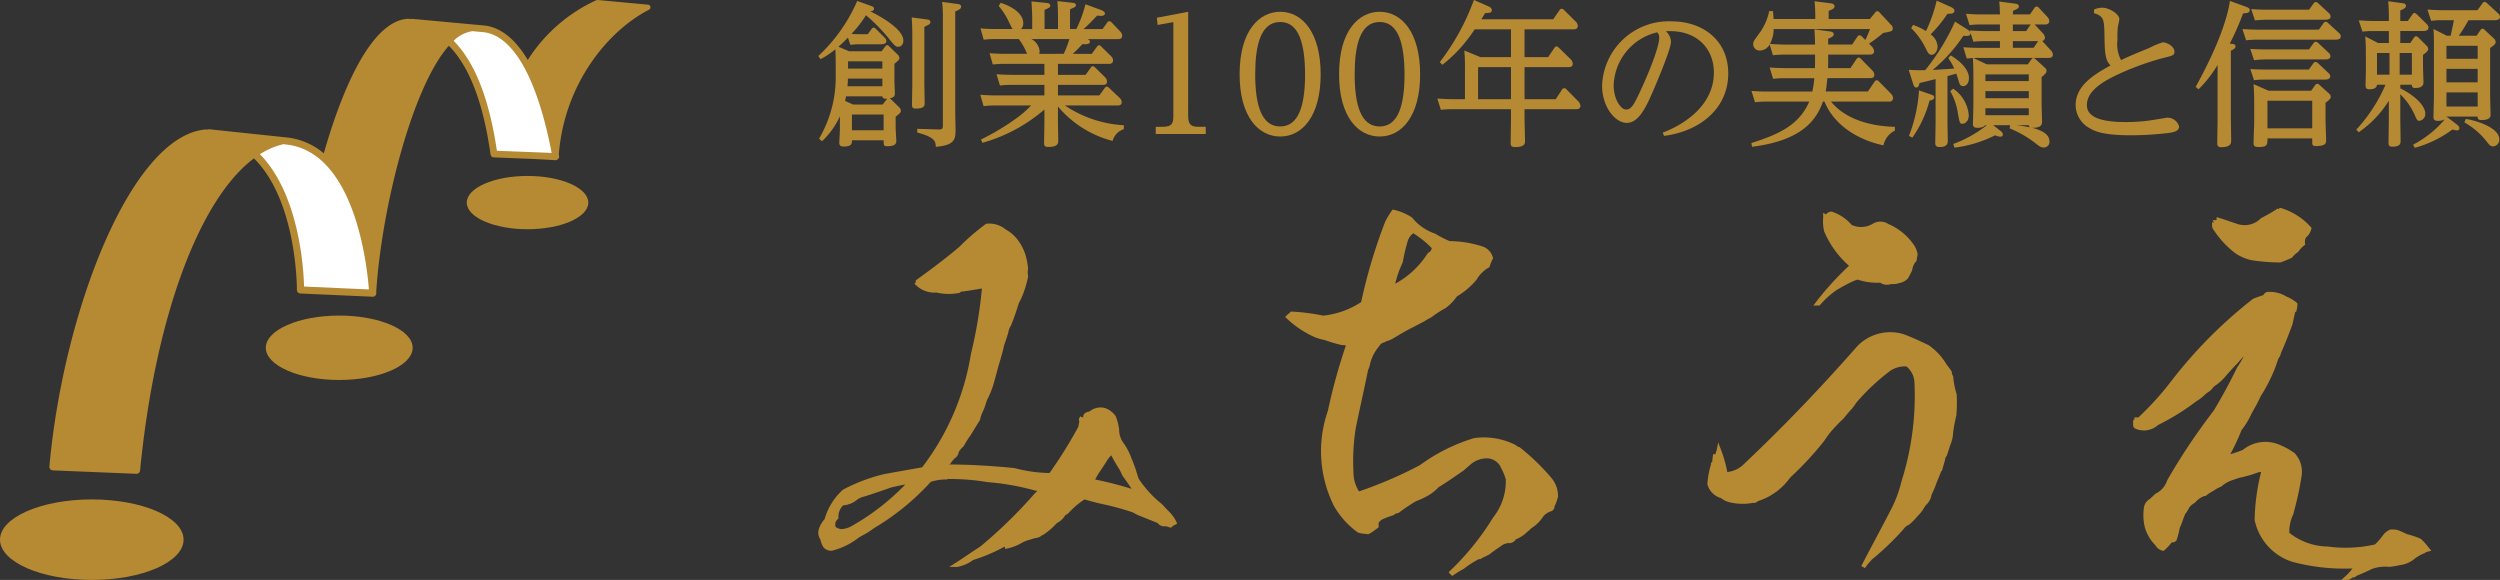 <svg height="77.71" viewBox="0 0 335 77.71" width="335" xmlns="http://www.w3.org/2000/svg" xmlns:xlink="http://www.w3.org/1999/xlink"><rect x="0" y="0" width="335" height="77.71" fill="#333333" stroke="none"/><clipPath id="a"><path d="m0 0h87.166v77.71h-87.166z"/></clipPath><clipPath id="b"><path d="m0 0h225.35v19.808h-225.35z"/></clipPath><g clip-path="url(#a)"><g fill="#b68933"><path d="m12.3 28.588c-6.78 0-12.3 2.42-12.3 5.393s5.519 5.4 12.3 5.4 12.3-2.42 12.3-5.4-5.517-5.393-12.3-5.393" transform="translate(0 38.333)"/><path d="m34.572 10.071c-4.49 0-8.144 1.6-8.144 3.572s3.654 3.57 8.144 3.57 8.144-1.6 8.144-3.57-3.652-3.572-8.144-3.572" transform="translate(36.117 13.505)"/><path d="m24.888 18.064c-5.424 0-9.838 1.936-9.838 4.314s4.414 4.317 9.838 4.317 9.84-1.936 9.84-4.317-4.414-4.314-9.84-4.314" transform="translate(20.568 24.222)"/><path d="m83.014.625-6.747-.625a.427.427 0 0 0 -.18.028 21.428 21.428 0 0 0 -9.187 8.011c-1.65-2.786-3.59-4.356-5.782-4.619h-.012l-9.639-.89a.477.477 0 0 0 -.185.023l-.39-.035a.36.36 0 0 0 -.071 0c-4.679.282-8.584 8.672-11.251 18.028a9.228 9.228 0 0 0 -5.069-2.14l-10.265-1.083a.451.451 0 0 0 -.251.044l-.168-.019a.671.671 0 0 0 -.1 0c-10.024.895-19.072 24.519-20.917 45.163a.47.47 0 0 0 .118.356.49.49 0 0 0 .343.162l11.187.461h.021a.482.482 0 0 0 .48-.431c2.01-20.53 7.922-36.359 15.261-41.834 5.784 5.7 5.758 17.475 5.756 17.624a.48.48 0 0 0 .461.48l9.677.433h.021a.484.484 0 0 0 .341-.138.479.479 0 0 0 .142-.358l-.012-.19c.743-11.325 4.823-27.419 9.729-32.945 2.752 2.79 4.6 7.605 5.588 14.57a.456.456 0 0 0 .433.389l5.188.206 3.107.169h.019a.344.344 0 0 0 .275-.152.485.485 0 0 0 .065-.051.44.44 0 0 0 .1-.377c-.012-.068-.026-.131-.04-.2.755-9.472 6.57-16.546 12.089-19.385a.359.359 0 0 0 -.135-.677" transform="translate(3.82)"/></g><g fill="#fff"><path d="m20.63 27.331c-.057-2.271-.618-12.331-5.912-17.731a9.963 9.963 0 0 1 2.925-1.29.481.481 0 0 0 .137-.061l.324.035h.007c9.355.883 10.976 16.374 11.206 19.432z" transform="translate(20.114 11.067)"/><path d="m31.478 17.812c-1.032-6.971-2.944-11.849-5.791-14.731a4.451 4.451 0 0 1 2.4-1.276.468.468 0 0 0 .076-.023l1.567.145c3.947.473 7.17 6.213 9.089 16.173z" transform="translate(35.105 2.39)"/></g></g><g fill="#b68933"><path d="m68.254 18.924a6.123 6.123 0 0 0 2.285 1.013 26.455 26.455 0 0 0 3.827.306h.05l.05-.02a15.335 15.335 0 0 0 1.471-.613l.093-.079a2.676 2.676 0 0 1 .7-.654l.1-.093a3.5 3.5 0 0 1 .785-.835l.131-.108-.038-.169a1.309 1.309 0 0 1 .131-.782 2.077 2.077 0 0 0 .709-1.13l.038-.149-.1-.114a8.832 8.832 0 0 0 -3.973-2.542l-.2-.041-.117.181-.146-.079-.137.09a22.757 22.757 0 0 1 -2.075 1.185l-.073.055a3.031 3.031 0 0 1 -3.015.771c-.344-.114-.677-.228-1-.336-.531-.184-1.039-.356-1.527-.5l-.368-.114v.382a.2.2 0 0 1 -.076.018h-.452l.184.379-.257-.126v.452a.926.926 0 0 0 .228.639 12.817 12.817 0 0 0 2.779 3.015" transform="translate(231.164 14.928)"/><path d="m47.265 52.51-.064-.079c-.35-.35-.715-.712-1.1-1.159a15.155 15.155 0 0 1 -3.158-3.421c-.1-.271-.184-.552-.274-.838a15.682 15.682 0 0 0 -.686-1.871 8.551 8.551 0 0 0 -1-1.991 3.006 3.006 0 0 1 -.668-1.9 7.15 7.15 0 0 0 -.438-1.757l-.035-.067a2.891 2.891 0 0 0 -1.424-1.071 2.337 2.337 0 0 0 -2.1.476 1.069 1.069 0 0 0 -.692.318l-.055.079a.632.632 0 0 0 -.064.382.511.511 0 0 1 -.169-.038l-.248-.1-.114.239a.423.423 0 0 0 .006.417c-.047.271-.093.511-.14.747a61.838 61.838 0 0 1 -3.852 6.184 18.779 18.779 0 0 1 -4.69-.66c-3.173-.312-6.048-.47-8.771-.482l.015-.035h.12l.082-.137a3.77 3.77 0 0 1 .59-.7 1.058 1.058 0 0 0 .47-.756 2.316 2.316 0 0 1 .613-.75l.073-.085a12 12 0 0 1 .9-1.43c.21-.333.42-.68.633-1.025s.417-.689.628-1.016l.041-.111a3.668 3.668 0 0 1 .306-.939l.076-.175a6.617 6.617 0 0 0 .377-1c.055-.181.111-.356.175-.52a10.567 10.567 0 0 0 .788-1.886c.163-.528.309-1.074.458-1.629.123-.458.248-.919.382-1.378.225-.73.479-1.6.657-2.449.184-.487.368-1.039.555-1.672a2.118 2.118 0 0 1 .342-.9q.534-1.3 1.062-3.03a8.98 8.98 0 0 0 .622-1.36 14.5 14.5 0 0 0 .613-2.142l.015-.055-.009-.055a2.817 2.817 0 0 1 0-.989l.006-.038-.006-.038a10.3 10.3 0 0 0 -.368-1.856l-.006-.015a6.9 6.9 0 0 0 -1.068-2 4.966 4.966 0 0 0 -1.547-1.311 3.424 3.424 0 0 0 -2.539-.782l-.088.006-.067.05a29.608 29.608 0 0 0 -3.555 3.071c-1.611 1.357-3.368 2.709-5.692 4.378l-.117.085v.146c0 .044 0 .1.023.1l-.21.207.219.2a3.538 3.538 0 0 0 2.747.981 7.173 7.173 0 0 0 3.021.053l.093-.018.061-.064a.311.311 0 0 1 .251-.1c.852-.105 1.766-.26 2.656-.417a59.5 59.5 0 0 1 -1.468 8.745 33.822 33.822 0 0 1 -6.544 15.223c-1.7.3-3.351.59-5.017.893a23.3 23.3 0 0 0 -5.59 2.1 8.391 8.391 0 0 0 -2.467 3.973 1.416 1.416 0 0 0 -.277.339 2.674 2.674 0 0 0 -.385.7 1.66 1.66 0 0 0 .105 1.675 3.078 3.078 0 0 0 .406 1.033 1.4 1.4 0 0 0 1.133.464 9.536 9.536 0 0 0 3.621-1.777c.172-.1.344-.2.517-.295a10.693 10.693 0 0 0 1.527-.969 32.87 32.87 0 0 0 7.586-6.191 6.4 6.4 0 0 1 2.064-.315l.155-.009.085-.085.123.029a30.4 30.4 0 0 1 5.2.42 33.134 33.134 0 0 1 6.378 1.135l.079.012a1.281 1.281 0 0 1 .187.012.879.879 0 0 1 -.225.242l-.061.053a63.878 63.878 0 0 1 -7.328 7.161c-.572.362-1.13.738-1.687 1.115s-1.109.75-1.678 1.109l-.826.525h.981a.942.942 0 0 0 .388-.073 4.838 4.838 0 0 0 1.842-.858 22.111 22.111 0 0 0 3.949-1.652.758.758 0 0 1 .283-.123l.07.295a7.813 7.813 0 0 0 1.127-.306 6.726 6.726 0 0 0 1.2-.572 5.074 5.074 0 0 1 1.1-.4 4.562 4.562 0 0 1 .925-.231 1.324 1.324 0 0 0 .584-.347h.09l.07-.047a9.141 9.141 0 0 0 1.818-1.564 2.688 2.688 0 0 0 1.086-.981.638.638 0 0 1 .234-.178 1.715 1.715 0 0 0 .219-.149 10.552 10.552 0 0 1 2.175-1.863c.762.231 1.483.409 2.131.569a36.315 36.315 0 0 1 4.375 1.182 6.2 6.2 0 0 0 .68.365l2.621 1.051a1.037 1.037 0 0 0 1.065.42c.079.023.163.047.248.073s.2.058.289.088l.166.053.123-.126a1.948 1.948 0 0 1 .47-.3l.239-.123-.1-.242a4.81 4.81 0 0 0 -.721-1.095m-5.289-3.333a49.24 49.24 0 0 0 -4.878-1.252l.105-.19c.079-.149.161-.292.236-.423.161-.257.333-.511.508-.771.277-.414.56-.835.8-1.255.108-.143.289-.368.5-.6.076.137.152.274.228.409.263.473.534.957.846 1.427a4.369 4.369 0 0 1 .228.452 5.465 5.465 0 0 0 .271.537q.652.867 1.15 1.658m-38.961 5.4a1.954 1.954 0 0 1 -.668-.266.911.911 0 0 1 .269-1.057l.093-.093-.005-.129a2.125 2.125 0 0 1 .628-1.629 3.361 3.361 0 0 0 1.938-.811 2.972 2.972 0 0 1 .96-.394c1.156-.365 2.391-.794 3.552-1.2.6-.14 1.232-.28 1.88-.394a31.26 31.26 0 0 1 -7.323 5.642 3.088 3.088 0 0 1 -1.319.336" transform="translate(109.65 16.322)"/><path d="m53.338 44.878-.09-.047a.962.962 0 0 1 -.426-.231l-.076-.055a9.432 9.432 0 0 0 -5.555-.919 24.09 24.09 0 0 0 -7.262 3.625 56.346 56.346 0 0 1 -8.158 3.517 4.768 4.768 0 0 1 -.741-2.557 28.424 28.424 0 0 1 .295-5.876c.274-1.334.56-2.665.849-3.99.28-1.3.56-2.607.826-3.905a2.573 2.573 0 0 0 .19-.467 5.6 5.6 0 0 1 1.261-2.627l.05-.09a.742.742 0 0 1 .207-.234l.1-.1c.061-.023.117-.041.169-.064.076-.032.155-.061.245-.09l.085-.029.05-.053c.02-.012.047-.023.079-.044a3.1 3.1 0 0 0 .922-.385l.239-.14c.52-.312 1.045-.625 1.617-.937.2-.114.4-.213.6-.315.225-.108.447-.219.654-.339.365-.184.73-.365 1.185-.628a3.761 3.761 0 0 1 .452-.266c.12-.061.242-.126.394-.219a14.374 14.374 0 0 1 1.851-1.194 6.53 6.53 0 0 0 1.538-1.582 10.036 10.036 0 0 0 2.627-2.23 4.541 4.541 0 0 1 1.649-1.643l.088-.055.035-.1a4.683 4.683 0 0 1 .391-.966l.064-.105-.035-.12a2.154 2.154 0 0 0 -1.328-1.454 14.734 14.734 0 0 0 -4.469-.736 15.131 15.131 0 0 1 -1.894-.972l-.061-.032a6.763 6.763 0 0 1 -3.055-2.124l-.061-.053a7.186 7.186 0 0 0 -2.376-1.007l-.184-.044-.114.158a10.936 10.936 0 0 0 -.876 1.445 71.233 71.233 0 0 0 -3.231 10.8 11.417 11.417 0 0 1 -5.079 1.816 27.614 27.614 0 0 0 -4.206-.54l-.128-.009-.088.09a2.515 2.515 0 0 1 -.263.231 2.612 2.612 0 0 0 -.219.2l-.2.207.21.2a13.425 13.425 0 0 0 3.252 2.271 6.335 6.335 0 0 0 1.827.613 17.4 17.4 0 0 0 2.236.665l.09.015a2.991 2.991 0 0 1 .522.053 77.782 77.782 0 0 0 -2.417 8.771 16.42 16.42 0 0 0 .805 12.713 11.115 11.115 0 0 0 3.208 3.57l.085.044a4.818 4.818 0 0 0 .873.146c.12.012.239.023.368.041l.088.012.079-.038a6.308 6.308 0 0 0 .861-.566l.438-.321v-.6a1.422 1.422 0 0 1 .668-.543 11.414 11.414 0 0 1 1.287-.47l.12-.07a.863.863 0 0 1 .517-.222l.117-.053a22.829 22.829 0 0 1 2.191-1.482 2.012 2.012 0 0 1 .374-.161l.07-.032a11.986 11.986 0 0 0 1.243-.6 6.119 6.119 0 0 0 1.451-1.144c.9-.552 1.769-1.147 2.685-1.78l.581-.4c.137-.1.269-.219.414-.344.117-.105.239-.21.409-.353a3.414 3.414 0 0 1 2.268-.989h.146a2.086 2.086 0 0 1 1.874 1.3 6.635 6.635 0 0 1 .625 1.544 7.773 7.773 0 0 1 -1.7 5.082 35.664 35.664 0 0 1 -5.967 7.334l.365.4.152.082.143-.1a14.835 14.835 0 0 1 1.4-.855 12.546 12.546 0 0 1 1.994-1.284.93.93 0 0 0 .158 0 .429.429 0 0 0 .257-.149c.292-.12.633-.292 1.019-.5a18.143 18.143 0 0 1 1.5-1.071 1.9 1.9 0 0 1 .94-.423l.093-.015.026-.023.012.009.088.047.1-.02a1.129 1.129 0 0 0 .788-.525 1.823 1.823 0 0 0 .479-.222 3.969 3.969 0 0 0 1-.738 3.462 3.462 0 0 0 .534-.479 5.3 5.3 0 0 0 1.67-1.658 2.41 2.41 0 0 1 1.03-.654.627.627 0 0 0 .435-.619 5.7 5.7 0 0 0 .482-1.369 3.744 3.744 0 0 0 -.853-2.434 30.115 30.115 0 0 0 -4.247-4.121m-15.7-24.842a23.719 23.719 0 0 1 .654-2.793 1.976 1.976 0 0 1 .756-1.065 13.47 13.47 0 0 1 2.469 1.988.753.753 0 0 1 -.455.61l-.1.1a11.877 11.877 0 0 1 -4.34 4.063 14.408 14.408 0 0 1 .989-2.828z" transform="translate(150.337 15.08)"/><path d="m47.424 25.59a12.347 12.347 0 0 1 2.04-1.871 21.035 21.035 0 0 1 2.525-1.357c.152-.047.3-.1.45-.149a8.241 8.241 0 0 0 3.036.412 1.548 1.548 0 0 0 1.442.181 2.478 2.478 0 0 0 1.106-.134 2.055 2.055 0 0 0 1.153-.61c.172-.289.347-.633.552-1.045l.026-.09a2.142 2.142 0 0 1 .531-1.173l.07-.079v-.105a2.623 2.623 0 0 1 .07-.444l.055-.269-.006-.047a3.134 3.134 0 0 0 -.6-1.392 7.9 7.9 0 0 0 -3.325-2.656 1.949 1.949 0 0 0 -2.017-.07l-.012.009a3.042 3.042 0 0 1 -2.878.187 5.89 5.89 0 0 0 -2.671-1.78l-.088-.023-.2.064a.612.612 0 0 0 -.385.236c-.055.053-.088.079-.088.09l-.391-.2v.464a.514.514 0 0 0 .012.1l-.009.117a5.43 5.43 0 0 0 .143 1.824 12.769 12.769 0 0 0 3.319 4.58 40.359 40.359 0 0 0 -4.425 4.866l-.35.458h.82z" transform="translate(196.482 15.253)"/><path d="m74.589 24.508-.044-.061a.728.728 0 0 1 -.134-.441v-.076l-.038-.067a9.244 9.244 0 0 0 -.671-.922 8.056 8.056 0 0 0 -2.42-2.6l-.1-.047c-.989-.467-2.014-.949-3.109-1.372a6.143 6.143 0 0 0 -6.3 1.527c-4.989 5.682-10.073 10.971-15.126 15.737a3.7 3.7 0 0 1 -2.341 1.165v-.058a16.225 16.225 0 0 0 -.855-2.992l-.35-.928-.193.975a3.842 3.842 0 0 1 -.2.63l-.28-.023a8.45 8.45 0 0 0 -.117 1l-.2.239.038.088a11.969 11.969 0 0 0 -.5 2.671v.058l.02.055a2.674 2.674 0 0 0 1.821 1.786 3.072 3.072 0 0 0 1.451.619 7.386 7.386 0 0 0 2.811.012.687.687 0 0 0 .645-.219 8.542 8.542 0 0 0 3.85-2.531c.088-.105.169-.21.251-.312a3.665 3.665 0 0 1 .563-.622 42.958 42.958 0 0 0 4.189-4.55l.231-.333a10.8 10.8 0 0 1 .771-1.025 20.683 20.683 0 0 1 1.626-1.69c.123-.146.242-.286.359-.432a10.142 10.142 0 0 1 .727-.832 9.686 9.686 0 0 0 .663-.9 28.319 28.319 0 0 1 4.553-4.264 3.505 3.505 0 0 1 2.148-.569 2.922 2.922 0 0 1 1.072 2.133 38.066 38.066 0 0 1 -1.738 13.263 16.614 16.614 0 0 1 -1.6 4.142c-.636 1.243-1.29 2.472-1.935 3.686-.633 1.188-1.255 2.361-1.851 3.523l.5.271a5.485 5.485 0 0 1 .665-.855c.088-.1.178-.2.228-.266a37.964 37.964 0 0 0 4.276-4.101 1.473 1.473 0 0 1 .7-.575 7.135 7.135 0 0 0 1.162-1.156 5.156 5.156 0 0 0 .919-1.179l.19-.289a2.341 2.341 0 0 0 .779-1.424 12.439 12.439 0 0 0 .651-1.541l.231-.566c.143-.341.283-.68.426-1.057h.073l.42-1.471.012-.079a.672.672 0 0 1 .184-.426l.041-.073c.09-.245.166-.49.245-.736s.143-.47.231-.7a5.488 5.488 0 0 0 .321-1.1 16.262 16.262 0 0 1 .359-2.309 2.893 2.893 0 0 1 .12-.52 19.482 19.482 0 0 0 .047-2.869 10.987 10.987 0 0 1 -.464-2.338z" transform="translate(187.138 25.9)"/><path d="m101.3 51.126c-.1-.114-.187-.222-.274-.333a7.045 7.045 0 0 0 -.835-.9l-.07-.044a12.05 12.05 0 0 0 -1.792-.6c-.336-.166-.721-.336-1.115-.5l-.158-.061a4.152 4.152 0 0 0 -.9-.067l-.128.032a2.345 2.345 0 0 0 -.89.7 8.387 8.387 0 0 1 -1.109 1.278 17.917 17.917 0 0 1 -6.337.274 8.419 8.419 0 0 1 -5.137-1.839 5.369 5.369 0 0 1 .534-2.487c.26-.987.593-2.283.849-3.584.032-.236.076-.47.12-.7s.093-.493.123-.73a3.673 3.673 0 0 0 -.89-3.152 8.765 8.765 0 0 0 -1.856-1.057 4.807 4.807 0 0 0 -5.108.6 15.366 15.366 0 0 1 -1.681.581 30.165 30.165 0 0 0 1.512-3.24 10.293 10.293 0 0 0 1.322-2.175c.123-.225.248-.45.374-.677a16.893 16.893 0 0 0 .876-1.71 20.048 20.048 0 0 0 1.7-3.219c.175-.388.315-.794.464-1.229.061-.178.126-.362.19-.555a1.888 1.888 0 0 0 .368-.8c.563-1.243 1.065-2.569 1.521-3.777l.341-1.562.047-.111.131-.058.067-.333a2.965 2.965 0 0 0 .082-.645v-.131l-.1-.088a5.076 5.076 0 0 0 -1.369-.814 4.243 4.243 0 0 0 -2.548-.622.7.7 0 0 0 -.534.414c-.487.166-.981.333-1.372.5l-.064.038a61.842 61.842 0 0 0 -10.862 10.922 39.905 39.905 0 0 1 -4.457 4.935h-.535v.3h-.12v.14l-.058-.058v.683a.543.543 0 0 0 .21.388l.085.055a2.834 2.834 0 0 0 3.056-.49 31.327 31.327 0 0 0 5.061-3.129 6.627 6.627 0 0 0 1.217-.931l.248-.222a2.627 2.627 0 0 0 .937-.861 7.086 7.086 0 0 0 1.7-1.529c.508-.572.969-1.089 1.506-1.629.257-.309.534-.613.823-.925a14.448 14.448 0 0 1 -.937 1.579c-.925 1.912-2 3.9-3.1 5.721a83.672 83.672 0 0 0 -6.226 9.317 3.047 3.047 0 0 1 -1.588 1.827l-.137.114a7.964 7.964 0 0 1 -.689.636 1.563 1.563 0 0 0 -.724 1.156 6.992 6.992 0 0 0 .126 2.58 5.649 5.649 0 0 0 1.413 2.411 1.57 1.57 0 0 0 .966.736l.134.026.108-.09a6.72 6.72 0 0 0 .992-1.062.653.653 0 0 0 .59-.216l.067-.108a11.172 11.172 0 0 0 .409-1.594c.19-.414.333-.809.467-1.188.082-.219.161-.435.245-.651a5.168 5.168 0 0 0 .581-.934 2.466 2.466 0 0 1 .7-.587l.07-.058a3.077 3.077 0 0 1 1.2-.861h.19l.079-.064a6.1 6.1 0 0 1 1.019-.66 4.64 4.64 0 0 1 .829-.473l.2-.1.058-.038a4.024 4.024 0 0 1 1.6-.852 5.277 5.277 0 0 1 .858-.286 15.931 15.931 0 0 0 2.472-.724 2.058 2.058 0 0 1 .341-.044 28.8 28.8 0 0 0 -.873 6.433v.038l.012.035a7.482 7.482 0 0 0 5.07 5.555 27.274 27.274 0 0 0 8.024.881 6.741 6.741 0 0 1 -.928 1.033l-.572.5h.759a1.069 1.069 0 0 0 .741-.333.521.521 0 0 0 .517-.2c.692-.286 1.4-.584 2.084-.928a5.08 5.08 0 0 1 2.341-.283l.093-.012a10.965 10.965 0 0 0 1.334-.231 3.739 3.739 0 0 0 1.944-.829 4.909 4.909 0 0 1 1.3-.741l.111-.073a1.046 1.046 0 0 1 .412-.166l.438-.114z" transform="translate(224.214 22.329)"/><g clip-path="url(#b)" transform="translate(109.65)"><path d="m6.62 4.523.538-.717a.284.284 0 0 1 .27-.168.435.435 0 0 1 .268.148l1.2 1.2a.658.658 0 0 1 .227.462c0 .357-.394.421-.682.421h-2.73a10.67 10.67 0 0 0 -1.411.081l-.33-.965a17.075 17.075 0 0 1 -1.28 1.215l1.447.61h4.346l.476-.632c.082-.124.165-.188.268-.188a.382.382 0 0 1 .268.146l1.16 1.135a.6.6 0 0 1 .208.442c0 .231-.064.274-.662.778v2.251c0 .231.062 1.431.062 1.66 0 .379-.062.569-.684.715a.859.859 0 0 1 .146.107l1.138 1.113a.693.693 0 0 1 .206.442c0 .231-.146.357-.7.8v1.536c0 .272.084 1.451.084 1.682 0 .274 0 .736-1.222.736-.476 0-.476-.17-.476-.8h-4.245c0 .442 0 .841-1.119.841-.433 0-.577-.19-.577-.482 0-.19.082-1.516.082-1.789v-1.783a10.667 10.667 0 0 1 -2.396 3.342l-.4-.338a16.219 16.219 0 0 0 2.234-8.474v-1.511c0-.3 0-.652-.041-2a11.135 11.135 0 0 1 -1.984 1.326l-.309-.42a21.889 21.889 0 0 0 5.214-7.38l1.82.652c.414.146.435.251.435.377 0 .316-.352.357-.519.357.229.107 4.448 2.124 4.448 3.911 0 .673-.433.841-.66.841-.373 0-.476-.1-1.346-1.177a23.705 23.705 0 0 0 -3-3.048 15.458 15.458 0 0 1 -1.944 2.5c.124.022.682.043 1.344.043zm-2.9 8.324c-.062.318-.084.422-.124.612l1.055.484h3.976l.538-.693.062-.085c-.579.041-.622-.168-.641-.318zm.249-2.375a8.994 8.994 0 0 1 -.059 1.028h4.676v-1.029zm.019-1.344h4.596v-.969h-4.592zm.519 8.262h4.246v-2.1h-4.243zm9.933-14.865c.27.039.579.061.579.357s-.185.355-.806.652v7.506c0 .294.041 2.545.041 2.711 0 .3 0 .738-1.158.738-.5 0-.538-.19-.538-.525 0-.8.041-2.1.041-2.9v-6.373c0-.841-.021-1.453-.082-2.418zm4.16-2.061c.227.022.538.061.538.357s-.249.421-.787.652v13.327c0 .4.043 2.207.043 2.584 0 1.264-.167 2.02-2.65 2.229-.019-.63-.019-1.281-2.482-1.913v-.5l2.815.085c.517.02.62-.085.62-.527v-14.527a18.89 18.89 0 0 0 -.1-2.041z" transform="translate(0 .062)"/><path d="m26.113 7.141.687-.941c.084-.1.165-.211.289-.211.1 0 .186.063.311.19l1.325 1.3a.791.791 0 0 1 .243.521c0 .484-.414.484-.557.484h-6.828v1.474h3.7l.682-.946c.1-.148.165-.211.289-.211a.488.488 0 0 1 .332.19l1.344 1.325a.81.81 0 0 1 .227.525c0 .462-.392.462-.557.462h-6.017v1.41h5.544l.705-.967c.124-.168.185-.209.289-.209s.185.041.33.188l1.428 1.346a.84.84 0 0 1 .249.527c0 .462-.394.462-.559.462h-7.056a15.673 15.673 0 0 0 7.9 2.649v.525a2.3 2.3 0 0 0 -1.511 1.577 14.191 14.191 0 0 1 -7.319-4.611v2.1c0 .4.041 2.1.041 2.438s0 .882-1.3.882c-.5 0-.6-.146-.6-.523 0-.442.043-2.357.043-2.756v-1.735a21.734 21.734 0 0 1 -8.3 4.458l-.206-.442a30.869 30.869 0 0 0 4.384-2.586 13.909 13.909 0 0 0 2.339-1.976h-4.738a15.321 15.321 0 0 0 -1.634.085l-.435-1.516c.641.043 1.261.085 2.09.085h6.5v-1.414h-4.35a12.922 12.922 0 0 0 -1.612.085l-.456-1.512c.6.041 1.263.083 2.09.083h4.324v-1.469h-5.3a11.964 11.964 0 0 0 -1.612.085l-.435-1.516c.579.043 1.241.085 2.069.085h2.958a8.615 8.615 0 0 0 -1.1-1.976h-3.1a13.623 13.623 0 0 0 -1.614.083l-.429-1.515c.581.043 1.241.085 2.071.085h2.229c-.124-.17-.519-1.009-.6-1.177a9.164 9.164 0 0 0 -1.262-1.914l.27-.421c1.779.569 3.021 1.577 3.021 2.694a1.085 1.085 0 0 1 -.289.821h1.49v-1.537c0-.063-.021-1.2-.1-2.168l1.9.19c.33.043.622.085.622.359s-.208.336-.765.588v2.565h1.8v-1.556c0-.272 0-1.3-.084-2.187l1.884.209c.352.043.6.085.6.316s-.084.274-.787.571v2.647h.849a16.819 16.819 0 0 0 1.217-3.318l2.11.776c.165.065.5.233.5.442 0 .338-.435.338-.538.338a3.241 3.241 0 0 1 -.5-.043c-.643.673-1.2 1.262-1.822 1.808h2.545l.6-.841a.363.363 0 0 1 .311-.211.586.586 0 0 1 .33.192l1.138 1.2a.786.786 0 0 1 .249.549c0 .462-.414.462-.559.462h-4.075c.186.1.311.168.311.336 0 .379-.538.359-1.014.338-.27.292-.5.567-1.284 1.3zm-3.765 0a12.283 12.283 0 0 0 .765-1.976h-5.089a2.029 2.029 0 0 1 1.1 1.6.9.9 0 0 1 -.062.377z" transform="translate(10.534 .072)"/><path d="m27.622 14.72c0 1.281.455 1.493 1.408 1.493h.95v.967h-6.7v-.967h.95c1.263 0 1.408-.5 1.408-1.493v-12.533l-2.11.379-.1-.967 4.2-.8z" transform="translate(21.94 .777)"/><path d="m34.506.8c3 0 5.421 2.837 5.421 8.369 0 5.676-2.5 8.347-5.421 8.347-2.875 0-5.441-2.608-5.441-8.347 0-5.91 2.688-8.369 5.441-8.369m0 15.37c2.587 0 3.331-3.09 3.331-7-.021-3.954-.765-7-3.331-7-2.607 0-3.351 3.111-3.351 7 0 4 .787 7 3.351 7" transform="translate(27.393 .777)"/><path d="m41.367.8c3 0 5.421 2.837 5.421 8.369 0 5.676-2.5 8.347-5.421 8.347-2.875 0-5.441-2.608-5.441-8.347 0-5.91 2.688-8.369 5.441-8.369m0 15.37c2.587 0 3.331-3.09 3.331-7-.021-3.954-.765-7-3.331-7-2.607 0-3.351 3.111-3.351 7 0 4 .787 7 3.351 7" transform="translate(33.86 .777)"/><path d="m54.393 7.655h3.164l.827-1.222c.124-.166.167-.209.311-.209.1 0 .206.107.311.188l1.594 1.557a.841.841 0 0 1 .249.567c0 .464-.414.464-.581.464h-5.875v4.292h4.178l.827-1.264a.39.39 0 0 1 .311-.211.454.454 0 0 1 .309.17l1.595 1.613a.971.971 0 0 1 .268.569c0 .464-.414.464-.579.464h-6.909v1.267c0 .294.062 2.693.062 3.009 0 .294 0 .8-1.325.8-.579 0-.6-.255-.6-.59 0-.146.043-2.647.043-3.133v-1.35h-7.78a13.952 13.952 0 0 0 -1.614.081l-.476-1.51c.6.039 1.263.085 2.09.085h1.614v-4.038a23.312 23.312 0 0 0 -.084-2.484l2.152.884h4.1v-3.722h-4.864a19.6 19.6 0 0 1 -4.324 4.752l-.354-.357a31.086 31.086 0 0 0 4.573-8.327l1.925.843c.227.107.476.251.476.5 0 .377-.268.377-.911.421-.084.148-.371.652-.5.821h9.639l.829-1.2a.376.376 0 0 1 .309-.209.469.469 0 0 1 .311.168l1.577 1.556a.914.914 0 0 1 .268.571c0 .46-.414.46-.6.46h-6.536zm-6.228 5.637h4.408v-4.292h-4.408z" transform="translate(40.247 -.002)"/><path d="m62.2 16.357c3-1.135 6.849-3.721 6.849-8.053 0-3.133-2.214-5.763-6.435-5.532a1.989 1.989 0 0 1 .684 1.41c0 .926-1.676 4.922-2.3 6.373-1.014 2.375-2.009 4.5-3.621 4.5-1.573 0-3.31-2.168-3.31-4.983a8.944 8.944 0 0 1 9.313-8.623c4.118 0 7.593 2.48 7.593 6.981 0 4.667-3.745 7.739-8.607 8.369zm-6.579-6.308c0 1.85.973 3.218 1.655 3.218.725 0 1.117-.736 1.966-2.588 1.1-2.375 2.483-5.8 2.483-7.042a1.036 1.036 0 0 0 -.268-.715 7.539 7.539 0 0 0 -5.835 7.127" transform="translate(50.962 1.411)"/><path d="m77.646 9.043.806-1.2c.084-.107.165-.209.311-.209.082 0 .165.039.311.188l1.509 1.536a.962.962 0 0 1 .27.567c0 .462-.414.462-.579.462h-5.711c-.1.948-.144 1.264-.227 1.789h5.647l.89-1.3c.1-.146.186-.209.311-.209a.51.51 0 0 1 .311.19l1.614 1.641a.9.9 0 0 1 .249.567.459.459 0 0 1 -.54.462h-7.779c2.317 2.819 6.29 3.325 8.564 3.386v.505a2.858 2.858 0 0 0 -1.531 1.976c-3.456-.734-6.641-2.734-7.9-5.868h-.208c-.849 2.4-2.731 5.216-9.495 6.057l-.1-.5c3.972-1.242 6.476-2.567 7.758-5.554h-5.653a13.292 13.292 0 0 0 -1.614.085l-.476-1.512c.6.041 1.241.083 2.09.083h6.061a11.49 11.49 0 0 0 .27-1.789h-3.891a13.773 13.773 0 0 0 -1.634.085l-.456-1.521c.6.041 1.263.083 2.09.083h3.972c.021-.652.021-.946.021-1.808h-4.012a13.784 13.784 0 0 0 -1.636.085l-.435-1.451a1.5 1.5 0 0 1 -1.3.819.857.857 0 0 1 -.909-.841c0-.357.062-.44.952-1.641a7.821 7.821 0 0 0 1.2-2.815l.5.018c.062.59.062.736.084 1.054h5.585a20.511 20.511 0 0 0 -.1-2.377l2.164.272c.188.022.519.107.519.4 0 .253-.208.4-.787.612v1.093h5.524l.725-.884c.082-.1.144-.17.268-.17a.453.453 0 0 1 .311.192l1.571 1.682a.562.562 0 0 1 .186.421c0 .4-.124.419-1.282.63a19.007 19.007 0 0 1 -1.9 1.431l.352.355a1.109 1.109 0 0 1 .332.653c0 .462-.456.462-.581.462h-5.572c0 .989 0 1.2-.021 1.808zm-2.98-3.155h3.207l.7-1.05a.334.334 0 0 1 .289-.19.465.465 0 0 1 .332.168l.455.462c.227-.484.435-.967.622-1.471h-12.909a4.4 4.4 0 0 1 -.5 2c1.2.063 1.571.083 2.028.083h4.013c-.021-1.177-.041-1.449-.084-2.037l2.047.27c.188.022.54.085.54.381 0 .272-.227.377-.746.608z" transform="translate(60.661 .083)"/><path d="m83 3.849c.5.314.5.462.5.567 0 .338-.289.4-.952.338a21.428 21.428 0 0 1 -4.116 4.582c.289-.022 1.923-.126 2.894-.19a8.9 8.9 0 0 0 -.806-1.41l.332-.355c1.385.841 2.442 1.933 2.442 3.048 0 .652-.352 1.074-.765 1.074-.313 0-.457-.15-.581-.569-.144-.505-.227-.738-.352-1.115-.1.043-.971.274-1.179.338v6.328c0 .379.041 2.061.041 2.4 0 .713-.723.776-1.055.776-.622 0-.622-.292-.622-.608 0-.4.043-2.207.043-2.567v-5.93c-.373.1-1.841.464-2.152.525-.062.253-.122.61-.433.61-.249 0-.352-.272-.416-.462l-.6-1.915a22.1 22.1 0 0 0 2.214.043 29.9 29.9 0 0 0 3.992-6.5zm-4.819 8.768c.289.1.455.146.455.377 0 .318-.352.4-.622.442a15.572 15.572 0 0 1 -2.3 4.963l-.455-.231a20.4 20.4 0 0 0 1.344-6.1zm-2.381-9.317a7.973 7.973 0 0 1 1.739.821 19.8 19.8 0 0 0 1.427-4.078l1.84.819c.538.231.538.442.538.527 0 .4-.414.419-.93.419a17.305 17.305 0 0 1 -2.255 2.756 2.169 2.169 0 0 1 .932 1.6c0 .547-.313 1.135-.808 1.135-.352 0-.476-.231-.868-1.031a9.877 9.877 0 0 0 -1.863-2.545zm5.379 8.539a4.75 4.75 0 0 1 2.09 3.573c0 .841-.559 1.135-.827 1.135-.373 0-.392-.124-.622-1.344a8.377 8.377 0 0 0 -1.033-3.029zm4.321-6.371a13.64 13.64 0 0 0 -1.614.083l-.476-1.514c.684.043 1.284.085 2.09.085h1.944v-.885h-2.458a13.309 13.309 0 0 0 -1.614.085l-.472-1.514c.6.043 1.263.083 2.09.083h2.461c-.019-.5-.041-1.238-.1-1.724l2.09.274c.165.022.538.063.538.357 0 .272-.229.379-.787.61v.482h2.277l.579-.839a.35.35 0 0 1 .311-.211.459.459 0 0 1 .33.19l1.1 1.179a.913.913 0 0 1 .268.547c0 .482-.414.482-.581.482h-1.376l1.117 1.2a.977.977 0 0 1 .268.569.476.476 0 0 1 -.371.44l1.158 1.262a1.036 1.036 0 0 1 .27.547c0 .462-.435.462-.581.462h-9.33a7.226 7.226 0 0 0 -.725.02l1.779.843h5.5l.455-.632c.062-.083.124-.211.27-.211a.534.534 0 0 1 .311.15l1.261 1.157a.5.5 0 0 1 .208.4c0 .209-.1.4-.662.839v3.471c0 .168.062 2.334.062 2.523 0 .44-.227.841-1.344.8 1.1.292 2.337.776 2.337 1.83a.751.751 0 0 1 -.746.819c-.412 0-.62-.168-1.364-.758a14.874 14.874 0 0 0 -3.228-1.808l.062-.421h-2.25l1.014.8a.562.562 0 0 1 .268.421c0 .294-.247.314-.371.314a1.948 1.948 0 0 1 -.662-.188 16.783 16.783 0 0 1 -5.462 1.66l-.144-.5a15.967 15.967 0 0 0 4.468-2.5h-.228c-.227.338-.868.338-.971.338-.6 0-.641-.253-.641-.547 0-.065.06-2.209.06-2.545v-3.984c0-.484-.019-1.493-.06-2.272-.291.022-.435.022-.829.065l-.455-1.514c.6.043 1.241.083 2.09.083h2.813v-.9zm5.814 4.458h-5.814v.9h5.814zm0 2.249h-5.814v.946h5.814zm0 2.292h-5.814v.926h5.814zm.268-11.23h-2.4v.884h1.779l.558-.821zm-2.4 2.231v.9h2.772l.62-.9zm2.131 11.269h-1.589c.641.085 1.282.19 1.779.294a.3.3 0 0 1 -.186-.294" transform="translate(70.895 .041)"/><path d="m89.22.753a3.081 3.081 0 0 1 1.054-.231c.995 0 2.317.863 2.317 1.536 0 .19-.186.946-.206 1.094a15.586 15.586 0 0 0 -.043 1.7 4.551 4.551 0 0 0 .478 2.691c1.2-.567 1.964-.882 3.724-1.6a11.576 11.576 0 0 1 1.861-.778c.62 0 1.573.588 1.573 1.24 0 .484-.146.527-1.533.863a37.188 37.188 0 0 0 -6.061 2.209c-2.731 1.262-4.137 2.543-4.137 4.1 0 1.767 2.275 2.27 5.192 2.27a23.366 23.366 0 0 0 4.138-.355c.144-.022 1.366-.231 1.428-.231a1.6 1.6 0 0 1 1.593 1.2c0 .653-.911.78-1.366.843a42.132 42.132 0 0 1 -5.13.314c-3.7 0-4.8-.545-5.484-.946a3.564 3.564 0 0 1 -1.882-3.07c0-2.628 2.42-4.1 4.676-5.34-.62-.632-.765-1.3-.806-3.682-.043-2.543-.043-2.859-1.428-3.342z" transform="translate(81.748 .508)"/><path d="m101.7.822c.517.188.557.292.557.46 0 .377-.287.4-.89.462a36.81 36.81 0 0 1 -1.779 4.039l.373.041c.186.022.394.085.394.336 0 .15-.084.338-.622.571v8.851c0 .442.043 2.63.043 3.109 0 .422 0 .971-1.346.971-.517 0-.517-.316-.517-.571 0-.438.041-2.667.041-3.175v-7.274a16.245 16.245 0 0 1 -2.545 3.26l-.392-.316c3.515-6.369 4.383-10.008 4.591-11.522zm9.827 3.088.622-.863c.082-.124.144-.188.289-.188a.5.5 0 0 1 .352.188l1.406 1.285a.648.648 0 0 1 .27.484c0 .44-.581.44-.725.44h-10.45a11.51 11.51 0 0 0 -1.509.085l-.5-1.514c.662.041 1.3.083 2.131.083zm-1.327 2.651.6-.821c.062-.081.146-.211.289-.211a.654.654 0 0 1 .373.19l1.367 1.281a.651.651 0 0 1 .249.46c0 .442-.538.442-.7.442h-8.007a12.176 12.176 0 0 0 -1.531.107l-.5-1.514c.684.041 1.3.063 2.131.063zm-.019 2.693.6-.821c.082-.107.144-.192.289-.192a.56.56 0 0 1 .352.168l1.366 1.291a.6.6 0 0 1 .268.46c0 .442-.579.442-.7.442h-8.007a11.178 11.178 0 0 0 -1.509.085l-.5-1.493c.414.022 1.2.063 2.131.063zm.041-8.016.6-.839a.378.378 0 0 1 .289-.19.493.493 0 0 1 .352.19l1.387 1.281a.622.622 0 0 1 .249.464c0 .442-.581.442-.725.442h-7.883c-.476 0-1.076.043-1.531.085l-.5-1.514c.662.039 1.3.081 2.131.081zm.27 10.855.538-.74c.06-.081.144-.188.268-.188a.437.437 0 0 1 .311.148l1.344 1.218a.582.582 0 0 1 .165.379c0 .148-.019.318-.7.8v2.272c0 .292.082 2.48.082 2.752 0 .34 0 .778-1.342.778-.519 0-.519-.166-.519-.569v-.46h-6c0 .863 0 1.157-1.222 1.157-.476 0-.641-.148-.641-.527 0-.438.084-2.417.084-2.817v-2.586c0-.736-.021-1.787-.084-2.5l2.007.884zm-5.855 5.042h6v-3.7h-6z" transform="translate(89.551 .061)"/><path d="m106.1 17.287a21.1 21.1 0 0 0 3.91-6.016h-1.138c-.043.484-.517.61-.993.61-.517 0-.538-.231-.538-.63 0-.253.041-1.451.041-1.662v-2.333c0-1.451-.041-1.891-.084-2.462l1.719.884h1.447v-1.6h-2.069a11.089 11.089 0 0 0 -1.469.083l-.5-1.512c.828.041 1.241.083 2.09.083h1.944a24.7 24.7 0 0 0 -.084-2.649l1.863.253c.206.02.517.085.517.357s-.227.4-.765.632v1.409h1.014l.6-.863c.082-.124.165-.209.289-.209s.227.1.33.188l1.325 1.3a.7.7 0 0 1 .227.464c0 .462-.579.462-.7.462h-3.083v1.6h1.344l.5-.734a.35.35 0 0 1 .268-.17.49.49 0 0 1 .291.148l1.136 1.135a.624.624 0 0 1 .208.421c0 .209-.146.377-.7.8v1.494c0 .357.062 1.891.062 2.207 0 .652-.684.734-1.1.734-.455 0-.455-.251-.455-.44h-1.552v.484c2.193 1.094 3.351 2.438 3.351 3.406a.92.92 0 0 1 -.785.948c-.289 0-.352-.146-.622-.758a8.9 8.9 0 0 0 -1.944-2.8v3.049c0 .505.041 2.776.041 3.24s-.249.734-1.117.734c-.455 0-.5-.211-.5-.567 0-.505.041-2.649.041-3.092v-2.5a14.323 14.323 0 0 1 -4.035 4.225zm4.448-10.264h-1.676v2.9h1.676zm1.364 2.9h1.634v-2.9h-1.634zm6.828-5.214c.146-.63.373-1.765.435-2.081h-1.575a8.42 8.42 0 0 0 -1.47.085l-.5-1.516c.641.043 1.261.085 2.09.085h4.613l.645-.882c.1-.128.165-.231.289-.231a.573.573 0 0 1 .371.188l1.45 1.343a.674.674 0 0 1 .268.484c0 .085-.041.442-.744.442h-3.475a23.717 23.717 0 0 1 -1.3 2.081h2.38l.517-.756c.062-.085.165-.19.268-.19a.451.451 0 0 1 .311.168l1.237 1.161a.694.694 0 0 1 .227.442c0 .272-.206.44-.744.819v6.5c0 .336.062 2.061.062 2.46 0 .484-.435.693-1.222.693-.5 0-.517-.231-.517-.462h-4.18l-.019.107.062-.085 1.325 1.009c.1.065.371.294.371.505a.3.3 0 0 1 -.33.314 2.82 2.82 0 0 1 -.6-.124 15.222 15.222 0 0 1 -5.049 2.46l-.227-.421a14.183 14.183 0 0 0 4.261-3.407 1.785 1.785 0 0 1 -.93.211c-.6 0-.6-.294-.6-.527 0-.377.062-2.229.062-2.647v-6.712c0-1.556-.021-2-.062-2.418l1.8.9zm3.621 1.346h-4.18v1.745h4.18zm0 3.092h-4.18v1.808h4.18zm0 3.153h-4.18v1.891h4.18zm-1.593 3.554c1.552.231 4.489 1.22 4.489 2.713a.886.886 0 0 1 -.828.967c-.352 0-.476-.17-.828-.61a10.065 10.065 0 0 0 -3.021-2.608z" transform="translate(99.994 .082)"/></g></g></svg>